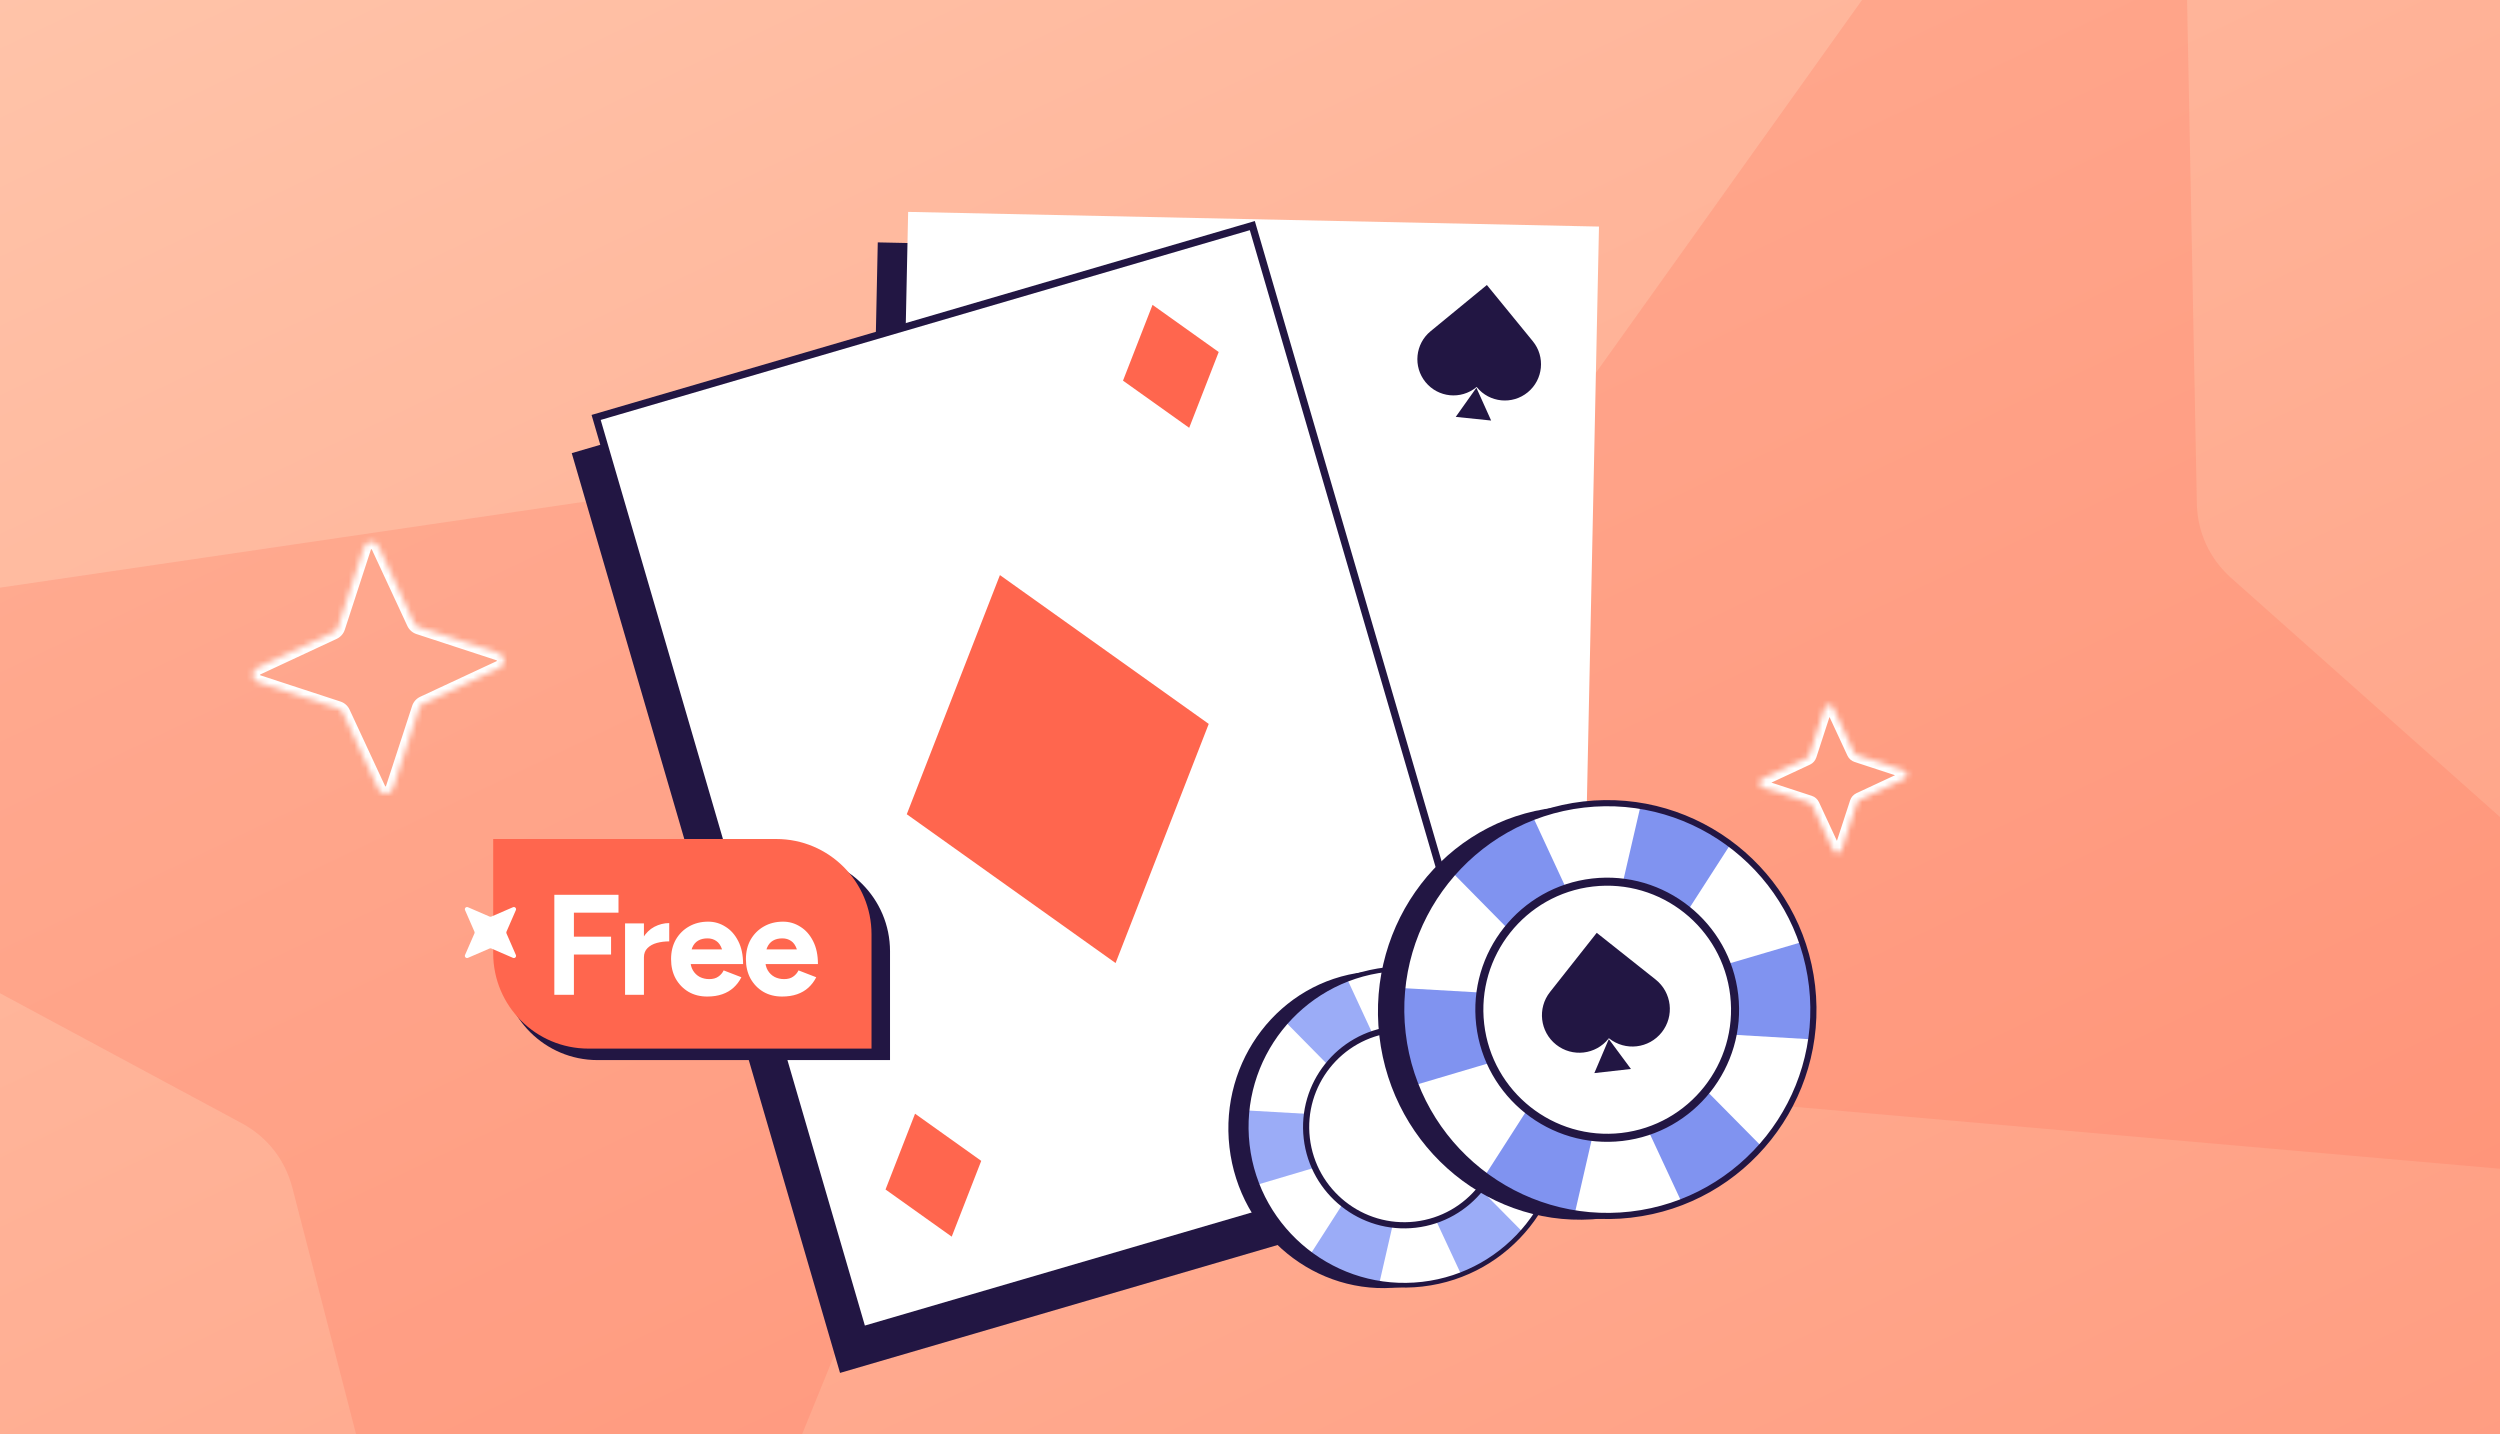 <svg width="441" height="253" viewBox="0 0 441 253" fill="none" xmlns="http://www.w3.org/2000/svg">
<rect x="0" y="0" width="441" height="253" fill="#808080" stroke="none"/>
<g clip-path="url(#clip0_10230_3959)">
<rect width="441" height="253" fill="url(#paint0_linear_10230_3959)"/>
<path opacity="0.2" d="M184.426 76.54L-51.576 111.247C-68.537 113.759 -72.538 136.236 -57.379 144.357L42.794 198.217C47.168 200.632 50.225 204.53 51.53 209.353L79.994 319.468C84.163 335.985 107.196 337.48 113.534 321.714L203.426 100.76C208.624 88.138 198.032 74.636 184.426 76.54Z" fill="#FF664E"/>
<path opacity="0.2" d="M227.503 187.432L465.13 208.288C482.211 209.769 491.306 188.828 478.438 177.42L393.45 101.838C389.754 98.476 387.682 93.976 387.529 88.982L385.322 -24.73C385.089 -41.764 363.028 -48.549 353.213 -34.678L214.624 159.472C206.646 170.549 213.826 186.136 227.503 187.432Z" fill="#FF664E"/>
<path d="M154.838 42.756L276.703 45.345L273.146 214.325L151.282 211.735L154.838 42.756Z" fill="#221643"/>
<path d="M160.197 37.378L282.061 39.967L278.505 208.947L156.64 206.358L160.197 37.378Z" fill="white"/>
<path d="M239.126 117.12C233.907 111.66 225.257 111.47 219.807 116.697L219.698 116.802L219.619 116.718C214.386 111.244 205.714 111.054 200.25 116.295C194.786 121.536 194.596 130.223 199.83 135.698L218.816 155.561L238.71 136.473C244.162 131.245 244.349 122.581 239.13 117.121L239.126 117.12Z" fill="#FF664E"/>
<path d="M165.693 182.537L176.706 169.072L187.056 183.061L176.042 196.526L165.693 182.537Z" fill="#FF664E"/>
<path d="M251.466 67.412C253.694 70.139 257.706 70.54 260.425 68.307L260.48 68.261L260.514 68.304C262.747 71.039 266.77 71.441 269.497 69.2C272.226 66.961 272.625 62.929 270.389 60.194L262.284 50.274L252.356 58.429C249.637 60.662 249.237 64.684 251.465 67.41L251.466 67.412Z" fill="#221643"/>
<path d="M260.436 68.4L263.036 74.184L256.792 73.539L260.436 68.4Z" fill="#221643"/>
<path d="M100.855 79.934L217.855 45.733L265.184 207.981L148.183 242.182L100.855 79.934Z" fill="#221643"/>
<path d="M267.874 200.797L220.909 39.797L105.157 73.634L152.121 234.634L267.874 200.797Z" fill="white" stroke="#221643" stroke-width="1.3"/>
<path d="M247.049 227.048C232.153 228.765 218.643 217.715 216.875 202.368C215.106 187.021 225.747 173.188 240.643 171.471C255.539 169.754 269.048 180.804 270.817 196.151C272.586 211.498 261.944 225.331 247.049 227.048Z" fill="#221643"/>
<path d="M250.911 226.532C235.614 228.295 221.782 217.305 220.017 201.984C218.251 186.664 229.22 172.815 244.517 171.052C259.813 169.289 273.645 180.279 275.411 195.6C277.177 210.92 266.208 224.769 250.911 226.532Z" fill="white"/>
<path d="M275.411 195.6C275.694 198.057 275.647 200.476 275.307 202.817L247.993 201.212L221.76 208.988C220.9 206.786 220.3 204.441 220.017 201.984C219.778 199.916 219.781 197.874 219.986 195.883L247.56 197.458L274.053 189.652C274.705 191.543 275.173 193.531 275.411 195.6Z" fill="#9BACF7"/>
<path d="M258.058 172.931C260.333 173.894 262.414 175.127 264.281 176.573L249.46 199.599L243.326 226.302C240.99 225.969 238.657 225.338 236.382 224.374C234.467 223.562 232.692 222.557 231.063 221.397L245.986 198.129L252.221 171.185C254.185 171.549 256.143 172.118 258.058 172.931Z" fill="#9BACF7"/>
<path d="M231.352 176.251C233.378 174.838 235.532 173.736 237.75 172.928L249.27 197.784L268.53 217.255C267.004 219.054 265.22 220.69 263.194 222.104C261.485 223.293 259.691 224.257 257.84 225.018L246.169 199.945L226.76 180.262C228.115 178.792 229.643 177.44 231.348 176.252L231.352 176.251Z" fill="#9BACF7"/>
<path d="M250.957 226.941C266.459 225.154 277.611 211.074 275.822 195.552C274.033 180.03 259.97 168.852 244.468 170.639C228.966 172.426 217.814 186.506 219.603 202.032C221.393 217.558 235.456 228.732 250.958 226.945L250.957 226.941ZM244.563 171.465C259.608 169.731 273.261 180.58 274.998 195.647C276.735 210.715 265.907 224.385 250.863 226.119C235.818 227.853 222.165 217.004 220.428 201.937C218.691 186.869 229.519 173.199 244.563 171.465Z" fill="#221643"/>
<path d="M249.655 215.797C240.292 216.876 231.825 210.148 230.744 200.769C229.663 191.391 236.377 182.913 245.74 181.834C255.104 180.754 263.57 187.483 264.651 196.861C265.732 206.24 259.018 214.718 249.655 215.797Z" fill="white"/>
<path d="M249.745 216.569C259.517 215.443 266.551 206.561 265.423 196.773C264.295 186.984 255.425 179.935 245.652 181.062C235.88 182.188 228.847 191.07 229.975 200.858C231.103 210.647 239.973 217.695 249.745 216.569ZM245.777 182.144C254.955 181.086 263.283 187.704 264.342 196.897C265.402 206.091 258.798 214.429 249.62 215.487C240.442 216.545 232.115 209.927 231.055 200.734C229.996 191.54 236.599 183.202 245.777 182.144Z" fill="#221643"/>
<path d="M282.664 214.93C263.241 217.169 245.627 202.762 243.32 182.751C241.014 162.74 254.889 144.704 274.311 142.465C293.734 140.227 311.348 154.634 313.655 174.645C315.961 194.655 302.086 212.692 282.664 214.93Z" fill="#221643"/>
<path d="M287.701 214.257C267.755 216.556 249.72 202.226 247.418 182.25C245.116 162.275 259.418 144.217 279.363 141.918C299.308 139.62 317.343 153.95 319.645 173.926C321.948 193.901 307.646 211.959 287.701 214.257Z" fill="white"/>
<path d="M319.645 173.926C320.014 177.129 319.953 180.284 319.51 183.336L283.895 181.243L249.69 191.383C248.57 188.512 247.787 185.454 247.418 182.251C247.107 179.553 247.11 176.891 247.378 174.296L283.331 176.349L317.874 166.17C318.725 168.636 319.334 171.229 319.645 173.926Z" fill="#8093F0"/>
<path d="M297.019 144.368C299.986 145.625 302.698 147.233 305.133 149.118L285.808 179.141L277.81 213.958C274.764 213.523 271.723 212.701 268.756 211.444C266.259 210.384 263.946 209.074 261.821 207.563L281.278 177.224L289.409 142.092C291.969 142.566 294.522 143.309 297.019 144.368Z" fill="#8093F0"/>
<path d="M262.201 148.697C264.842 146.854 267.651 145.418 270.542 144.364L285.564 176.774L310.675 202.16C308.685 204.507 306.36 206.64 303.718 208.483C301.489 210.033 299.15 211.29 296.737 212.283L281.52 179.591L256.212 153.927C257.98 152.01 259.972 150.247 262.195 148.698L262.201 148.697Z" fill="#8093F0"/>
<path d="M287.762 214.791C307.974 212.461 322.515 194.102 320.183 173.864C317.85 153.626 299.513 139.051 279.3 141.38C259.088 143.71 244.547 162.069 246.88 182.313C249.213 202.556 267.55 217.126 287.762 214.796L287.762 214.791ZM279.425 142.457C299.04 140.196 316.843 154.342 319.107 173.988C321.372 193.634 307.254 211.459 287.638 213.719C268.022 215.98 250.22 201.835 247.955 182.189C245.691 162.543 259.809 144.718 279.425 142.457Z" fill="#221643"/>
<path d="M286.064 200.261C273.856 201.668 262.816 192.895 261.407 180.666C259.998 168.438 268.752 157.384 280.96 155.976C293.168 154.569 304.208 163.342 305.617 175.571C307.026 187.799 298.272 198.853 286.064 200.261Z" fill="white"/>
<path d="M286.179 201.267C298.921 199.799 308.092 188.218 306.621 175.455C305.15 162.692 293.585 153.502 280.843 154.97C268.101 156.439 258.93 168.019 260.401 180.783C261.872 193.546 273.437 202.736 286.179 201.267ZM281.005 156.382C292.972 155.002 303.83 163.631 305.212 175.618C306.594 187.605 297.983 198.477 286.016 199.856C274.049 201.236 263.191 192.607 261.81 180.62C260.428 168.633 269.039 157.761 281.005 156.382Z" fill="#221643"/>
<path d="M274.501 184.276C277.356 186.541 281.503 186.06 283.761 183.2L283.807 183.141L283.85 183.177C286.713 185.45 290.871 184.966 293.135 182.096C295.401 179.229 294.915 175.062 292.051 172.79L281.663 164.548L273.42 174.992C271.162 177.852 271.644 182.009 274.5 184.274L274.501 184.276Z" fill="#221643"/>
<path d="M283.793 183.291L287.699 188.567L281.241 189.296L283.793 183.291Z" fill="#221643"/>
<mask id="path-29-inside-1_10230_3959" fill="white">
<path d="M318.729 133.704L310.807 137.395C310.143 137.705 310.195 138.673 310.897 138.906L319.204 141.626C319.414 141.694 319.59 141.85 319.688 142.056L323.375 149.993C323.685 150.658 324.651 150.606 324.884 149.902L327.597 141.583C327.665 141.372 327.821 141.196 328.027 141.097L335.949 137.406C336.613 137.096 336.561 136.128 335.859 135.895L327.552 133.175C327.342 133.107 327.166 132.951 327.068 132.745L323.381 124.808C323.072 124.143 322.106 124.195 321.872 124.899L319.159 133.218C319.091 133.429 318.936 133.605 318.729 133.704Z"/>
</mask>
<path d="M318.729 133.704L319.289 134.878L319.277 134.883L318.729 133.704ZM310.807 137.395L310.258 136.216L310.259 136.215L310.807 137.395ZM310.897 138.906L310.494 140.143L310.488 140.141L310.897 138.906ZM319.204 141.626L318.806 142.864L318.8 142.862L319.204 141.626ZM319.688 142.056L320.861 141.496L320.866 141.508L319.688 142.056ZM323.375 149.993L322.198 150.542L322.198 150.541L323.375 149.993ZM324.884 149.902L326.119 150.307L326.117 150.313L324.884 149.902ZM327.597 141.583L328.834 141.981L328.832 141.987L327.597 141.583ZM328.027 141.097L327.468 139.923L327.479 139.918L328.027 141.097ZM335.949 137.406L336.498 138.585L336.497 138.586L335.949 137.406ZM335.859 135.895L336.262 134.658L336.268 134.66L335.859 135.895ZM327.552 133.175L327.95 131.937L327.956 131.939L327.552 133.175ZM327.068 132.745L325.895 133.305L325.89 133.293L327.068 132.745ZM323.381 124.808L324.558 124.259L324.559 124.26L323.381 124.808ZM321.872 124.899L320.638 124.494L320.64 124.488L321.872 124.899ZM319.159 133.218L317.922 132.82L317.924 132.814L319.159 133.218ZM319.277 134.883L311.355 138.575L310.259 136.215L318.181 132.524L319.277 134.883ZM311.356 138.574C311.756 138.387 311.721 137.809 311.307 137.672L310.488 140.141C308.67 139.536 308.53 137.022 310.258 136.216L311.356 138.574ZM311.301 137.67L319.607 140.389L318.8 142.862L310.494 140.143L311.301 137.67ZM319.601 140.387C320.165 140.569 320.614 140.979 320.861 141.496L318.516 142.616C318.566 142.721 318.664 142.818 318.806 142.864L319.601 140.387ZM320.866 141.508L324.553 149.444L322.198 150.541L318.511 142.605L320.866 141.508ZM324.553 149.443C324.366 149.042 323.788 149.078 323.651 149.492L326.117 150.313C325.513 152.134 323.003 152.274 322.198 150.542L324.553 149.443ZM323.649 149.498L326.362 141.178L328.832 141.987L326.119 150.307L323.649 149.498ZM326.36 141.184C326.542 140.62 326.951 140.17 327.468 139.923L328.586 142.272C328.69 142.222 328.788 142.124 328.834 141.981L326.36 141.184ZM327.479 139.918L335.401 136.226L336.497 138.586L328.575 142.277L327.479 139.918ZM335.401 136.227C335 136.414 335.036 136.992 335.449 137.13L336.268 134.66C338.086 135.265 338.227 137.779 336.498 138.585L335.401 136.227ZM335.455 137.131L327.149 134.412L327.956 131.939L336.262 134.658L335.455 137.131ZM327.155 134.414C326.591 134.232 326.142 133.822 325.895 133.305L328.24 132.185C328.19 132.08 328.093 131.983 327.95 131.937L327.155 134.414ZM325.89 133.293L322.203 125.357L324.559 124.26L328.245 132.196L325.89 133.293ZM322.204 125.358C322.39 125.759 322.968 125.723 323.105 125.309L320.64 124.488C321.243 122.667 323.753 122.527 324.558 124.259L322.204 125.358ZM323.107 125.303L320.394 133.623L317.924 132.814L320.638 124.494L323.107 125.303ZM320.396 133.617C320.214 134.181 319.805 134.631 319.289 134.878L318.17 132.529C318.066 132.579 317.968 132.677 317.922 132.82L320.396 133.617Z" fill="white" mask="url(#path-29-inside-1_10230_3959)"/>
<mask id="path-31-inside-2_10230_3959" fill="white">
<path d="M58.853 111.51L45.373 117.791C44.244 118.318 44.333 119.964 45.527 120.362L59.66 124.989C60.018 125.104 60.317 125.37 60.484 125.721L66.757 139.225C67.284 140.356 68.927 140.268 69.324 139.071L73.94 124.915C74.056 124.557 74.321 124.257 74.672 124.09L88.151 117.809C89.281 117.282 89.192 115.636 87.997 115.238L73.864 110.611C73.506 110.496 73.207 110.23 73.04 109.878L66.767 96.375C66.241 95.244 64.597 95.332 64.2 96.529L59.584 110.684C59.469 111.043 59.204 111.342 58.853 111.51Z"/>
</mask>
<path d="M58.853 111.51L59.412 112.684L59.401 112.69L58.853 111.51ZM45.373 117.791L44.825 116.611L44.825 116.611L45.373 117.791ZM45.527 120.362L45.124 121.598L45.118 121.596L45.527 120.362ZM59.66 124.989L59.263 126.227L59.257 126.225L59.66 124.989ZM60.484 125.721L61.657 125.161L61.662 125.173L60.484 125.721ZM66.757 139.225L65.58 139.774L65.58 139.773L66.757 139.225ZM69.324 139.071L70.559 139.475L70.557 139.481L69.324 139.071ZM73.94 124.915L75.177 125.314L75.175 125.32L73.94 124.915ZM74.672 124.09L74.112 122.915L74.124 122.91L74.672 124.09ZM88.151 117.809L88.7 118.989L88.699 118.989L88.151 117.809ZM87.997 115.238L88.4 114.001L88.406 114.003L87.997 115.238ZM73.864 110.611L74.262 109.372L74.268 109.374L73.864 110.611ZM73.04 109.878L71.868 110.438L71.862 110.427L73.04 109.878ZM66.767 96.375L67.944 95.826L67.945 95.826L66.767 96.375ZM64.2 96.529L62.966 96.125L62.968 96.119L64.2 96.529ZM59.584 110.684L58.347 110.286L58.349 110.28L59.584 110.684ZM59.401 112.69L45.921 118.97L44.825 116.611L58.305 110.33L59.401 112.69ZM45.922 118.97C45.902 118.979 45.894 118.987 45.891 118.989C45.888 118.992 45.886 118.994 45.885 118.997C45.881 119.004 45.874 119.023 45.875 119.05C45.877 119.077 45.886 119.094 45.891 119.101C45.893 119.104 45.895 119.106 45.899 119.109C45.903 119.112 45.913 119.119 45.937 119.127L45.118 121.596C42.807 120.827 42.63 117.635 44.825 116.611L45.922 118.97ZM45.931 119.125L60.063 123.752L59.257 126.225L45.124 121.598L45.931 119.125ZM60.057 123.75C60.769 123.979 61.341 124.499 61.657 125.161L59.312 126.281C59.293 126.241 59.267 126.229 59.263 126.227L60.057 123.75ZM61.662 125.173L67.935 138.676L65.58 139.773L59.307 126.27L61.662 125.173ZM67.935 138.675C67.944 138.695 67.951 138.704 67.954 138.706C67.956 138.709 67.959 138.711 67.962 138.713C67.969 138.717 67.987 138.723 68.014 138.722C68.042 138.72 68.059 138.712 68.065 138.707C68.068 138.705 68.071 138.702 68.074 138.698C68.076 138.695 68.084 138.684 68.091 138.661L70.557 139.481C69.79 141.796 66.602 141.972 65.58 139.774L67.935 138.675ZM68.089 138.667L72.706 124.511L75.175 125.32L70.559 139.475L68.089 138.667ZM72.704 124.517C72.933 123.805 73.451 123.231 74.112 122.915L75.231 125.264C75.191 125.283 75.179 125.309 75.177 125.314L72.704 124.517ZM74.124 122.91L87.603 116.629L88.699 118.989L75.22 125.269L74.124 122.91ZM87.602 116.63C87.622 116.62 87.631 116.613 87.633 116.611C87.636 116.608 87.638 116.606 87.639 116.603C87.644 116.595 87.65 116.577 87.649 116.55C87.647 116.523 87.638 116.505 87.634 116.499C87.632 116.496 87.629 116.493 87.625 116.49C87.622 116.488 87.611 116.48 87.588 116.473L88.406 114.003C90.717 114.772 90.894 117.965 88.7 118.989L87.602 116.63ZM87.594 116.475L73.461 111.848L74.268 109.374L88.4 114.001L87.594 116.475ZM73.467 111.85C72.755 111.62 72.183 111.101 71.868 110.438L74.212 109.319C74.232 109.359 74.257 109.371 74.262 109.372L73.467 111.85ZM71.862 110.427L65.589 96.924L67.945 95.826L74.218 109.33L71.862 110.427ZM65.59 96.924C65.581 96.905 65.573 96.896 65.571 96.894C65.568 96.891 65.566 96.889 65.563 96.887C65.555 96.883 65.537 96.876 65.51 96.878C65.483 96.879 65.466 96.888 65.459 96.893C65.456 96.895 65.454 96.897 65.451 96.901C65.448 96.905 65.441 96.916 65.433 96.939L62.968 96.119C63.735 93.804 66.922 93.628 67.944 95.826L65.59 96.924ZM65.435 96.933L60.819 111.089L58.349 110.28L62.966 96.125L65.435 96.933ZM60.821 111.083C60.592 111.795 60.074 112.368 59.412 112.684L58.294 110.336C58.334 110.316 58.346 110.291 58.347 110.286L60.821 111.083Z" fill="white" mask="url(#path-31-inside-2_10230_3959)"/>
<path d="M159.954 143.632L176.387 101.447L213.222 127.698L196.789 169.883L159.954 143.632Z" fill="#FF664E"/>
<path d="M198.097 67.146L203.305 53.778L214.98 62.097L209.772 75.466L198.097 67.146Z" fill="#FF664E"/>
<path d="M156.207 209.827L161.415 196.458L173.09 204.778L167.882 218.147L156.207 209.827Z" fill="#FF664E"/>
<path d="M88.603 151H140.193C149.475 151 157 158.525 157 167.807V187H105.41C96.128 187 88.603 179.475 88.603 170.193V151Z" fill="#221643"/>
<path d="M87 148H136.929C146.211 148 153.736 155.525 153.736 164.807V184.975H103.807C94.525 184.975 87 177.45 87 168.168V148Z" fill="#FF664E"/>
<path d="M97.784 175.487V157.84H101.237V175.487H97.784ZM100.557 168.378V165.227H107.792V168.378H100.557ZM100.557 160.992V157.84H109.103V160.992H100.557ZM112.606 168.857C112.606 167.496 112.866 166.37 113.387 165.479C113.925 164.588 114.606 163.924 115.429 163.487C116.27 163.05 117.144 162.832 118.051 162.832V166.059C117.278 166.059 116.547 166.151 115.858 166.336C115.186 166.521 114.639 166.824 114.219 167.244C113.799 167.664 113.589 168.202 113.589 168.857H112.606ZM110.261 175.487V162.882H113.589V175.487H110.261ZM124.755 175.79C123.511 175.79 122.41 175.513 121.452 174.958C120.494 174.387 119.738 173.605 119.183 172.613C118.645 171.622 118.377 170.479 118.377 169.185C118.377 167.891 118.654 166.748 119.208 165.756C119.78 164.765 120.553 163.992 121.528 163.437C122.519 162.866 123.654 162.58 124.931 162.58C126.024 162.58 127.032 162.874 127.956 163.462C128.898 164.034 129.654 164.882 130.225 166.008C130.797 167.118 131.082 168.471 131.082 170.067H127.704C127.721 168.958 127.603 168.076 127.351 167.42C127.116 166.748 126.78 166.269 126.343 165.983C125.906 165.681 125.393 165.529 124.805 165.529C124.15 165.529 123.595 165.664 123.141 165.933C122.687 166.202 122.343 166.613 122.108 167.168C121.889 167.706 121.78 168.412 121.78 169.286C121.78 170.042 121.931 170.672 122.234 171.177C122.536 171.681 122.94 172.067 123.444 172.336C123.948 172.588 124.503 172.714 125.108 172.714C125.763 172.714 126.293 172.571 126.696 172.286C127.116 172 127.435 171.63 127.654 171.177L130.78 172.387C130.427 173.092 129.965 173.706 129.393 174.227C128.839 174.731 128.175 175.118 127.402 175.387C126.629 175.655 125.746 175.79 124.755 175.79ZM120.545 170.067L120.57 167.471H129.444V170.067H120.545ZM137.957 175.79C136.714 175.79 135.613 175.513 134.655 174.958C133.697 174.387 132.941 173.605 132.386 172.613C131.848 171.622 131.579 170.479 131.579 169.185C131.579 167.891 131.857 166.748 132.411 165.756C132.983 164.765 133.756 163.992 134.731 163.437C135.722 162.866 136.857 162.58 138.134 162.58C139.226 162.58 140.235 162.874 141.159 163.462C142.1 164.034 142.857 164.882 143.428 166.008C144 167.118 144.285 168.471 144.285 170.067H140.907C140.924 168.958 140.806 168.076 140.554 167.42C140.319 166.748 139.983 166.269 139.546 165.983C139.109 165.681 138.596 165.529 138.008 165.529C137.352 165.529 136.798 165.664 136.344 165.933C135.89 166.202 135.546 166.613 135.31 167.168C135.092 167.706 134.983 168.412 134.983 169.286C134.983 170.042 135.134 170.672 135.436 171.177C135.739 171.681 136.142 172.067 136.647 172.336C137.151 172.588 137.705 172.714 138.31 172.714C138.966 172.714 139.495 172.571 139.899 172.286C140.319 172 140.638 171.63 140.857 171.177L143.983 172.387C143.63 173.092 143.168 173.706 142.596 174.227C142.042 174.731 141.378 175.118 140.605 175.387C139.831 175.655 138.949 175.79 137.957 175.79ZM133.747 170.067L133.773 167.471H142.647V170.067H133.747Z" fill="white"/>
<path d="M86.672 161.686L90.493 160.033C90.813 159.894 91.141 160.217 91.002 160.54L89.343 164.346C89.3 164.442 89.3 164.554 89.343 164.654L91.002 168.46C91.141 168.779 90.817 169.105 90.493 168.967L86.672 167.314C86.576 167.272 86.464 167.272 86.363 167.314L82.543 168.967C82.222 169.105 81.894 168.782 82.033 168.46L83.693 164.654C83.735 164.558 83.735 164.446 83.693 164.346L82.033 160.54C81.894 160.221 82.218 159.894 82.543 160.033L86.363 161.686C86.46 161.728 86.572 161.728 86.672 161.686Z" fill="white"/>
</g>
<defs>
<linearGradient id="paint0_linear_10230_3959" x1="309.5" y1="405" x2="-39.363" y2="-325.469" gradientUnits="userSpaceOnUse">
<stop stop-color="#FF967A"/>
<stop offset="0.818" stop-color="#FFD2B8"/>
</linearGradient>
<clipPath id="clip0_10230_3959">
<rect width="441" height="253" fill="white"/>
</clipPath>
</defs>
</svg>
